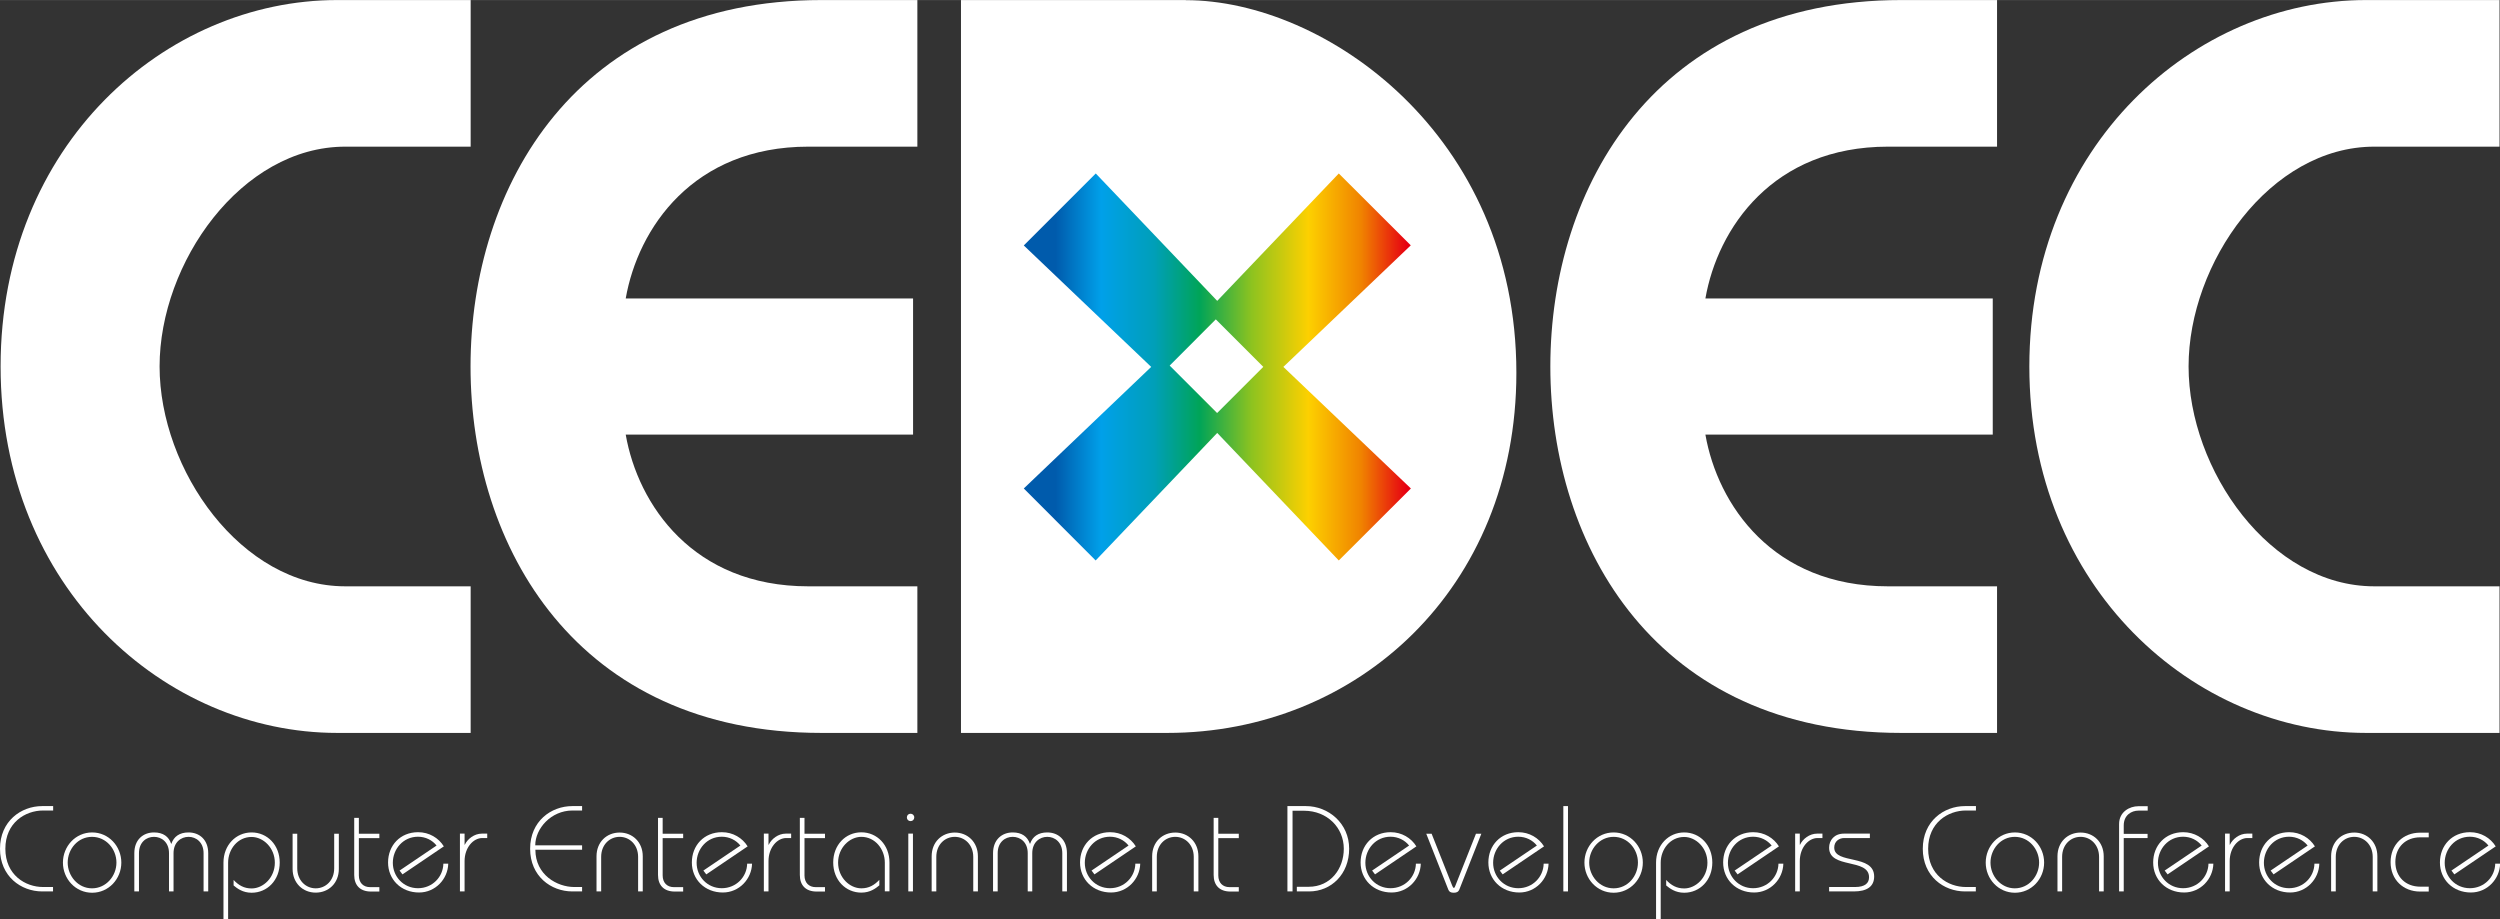 <?xml version="1.0" encoding="UTF-8"?><svg id="b" xmlns="http://www.w3.org/2000/svg" width="74mm" height="27.21mm" xmlns:xlink="http://www.w3.org/1999/xlink" viewBox="0 0 209.76 77.12"><rect x="0" y="0" width="209.76" height="77.12" fill="#333333" stroke="none"/><defs><linearGradient id="d" x1="-697.43" y1="30.78" x2="-667.96" y2="30.78" gradientTransform="translate(-579.39) rotate(-180) scale(1 -1)" gradientUnits="userSpaceOnUse"><stop offset="0" stop-color="#e60012"/><stop offset=".13" stop-color="#f08300"/><stop offset=".28" stop-color="#fdd000"/><stop offset=".44" stop-color="#8fc31f"/><stop offset=".59" stop-color="#00a458"/><stop offset=".72" stop-color="#009fb9"/><stop offset=".87" stop-color="#00a0e9"/><stop offset="1" stop-color="#005bac"/></linearGradient></defs><g id="c"><g><path d="m76.97,12.3h-9.15c-9.67,0-14.29,6.85-15.32,12.74h24.11v11.42h-24.11c1.03,5.88,5.65,12.73,15.32,12.73h9.15v12.3h-8.04c-20.55,0-29.45-15.63-29.45-30.74S48.39,0,68.93,0h8.04v12.3Z" fill="#fff"/><path d="m167.56,12.3h-9.15c-9.67,0-14.29,6.85-15.32,12.74h24.11v11.42h-24.11c1.03,5.88,5.65,12.73,15.32,12.73h9.15v12.3h-8.04c-20.54,0-29.44-15.63-29.44-30.74S138.98,0,159.52,0h8.04v12.3Z" fill="#fff"/><path d="m99.49,0h-18.86v61.49h17.32c15.92,0,29.28-12.12,29.28-30.21,0-20.03-16.09-31.27-27.73-31.27Z" fill="#fff"/><path d="m91.94,14.55l-6.04,6.04,10.69,10.19-10.69,10.2,6.03,6.04,10.2-10.7,10.2,10.7,6.05-6.04-10.7-10.2,10.69-10.2-6.04-6.03-10.2,10.69-10.19-10.69Zm14.06,16.22l-3.88,3.88-3.98-3.98,3.87-3.88,3.98,3.98Z" fill="url(#d)"/><path d="m39.49,12.3h-10.52c-8.73,0-15.58,9.75-15.58,18.44s6.85,18.45,15.58,18.45h10.52v12.3h-11.2C13.91,61.49.05,49.37.05,30.74S13.91,0,28.29,0h11.2v12.3Z" fill="#fff"/><path d="m209.72,12.3h-10.51c-8.73,0-15.58,9.75-15.58,18.44s6.85,18.45,15.58,18.45h10.51v12.3h-11.2c-14.38,0-28.25-12.12-28.25-30.74S184.14,0,198.52,0h11.2v12.3Z" fill="#fff"/><path d="m4.45,74.79h-.91c-1.78,0-3.54-1.27-3.54-3.58s1.76-3.58,3.54-3.58h.92v.37h-.84c-1.5,0-3.17,1.02-3.17,3.21s1.67,3.21,3.17,3.21h.83v.37Z" fill="#fff"/><path d="m10.18,72.37c0,1.37-1.06,2.53-2.45,2.53s-2.45-1.16-2.45-2.53,1.06-2.53,2.45-2.53,2.45,1.16,2.45,2.53Zm-4.5,0c0,1.12.86,2.16,2.04,2.16s2.05-1.03,2.05-2.16-.86-2.16-2.05-2.16-2.04,1.03-2.04,2.16Z" fill="#fff"/><path d="m14.18,74.79v-3.21c0-.92-.62-1.37-1.26-1.37s-1.26.45-1.26,1.37v3.21h-.39v-3.21c0-1.13.74-1.74,1.65-1.74.77,0,1.24.35,1.44.95h.02c.2-.6.68-.95,1.44-.95.91,0,1.65.61,1.65,1.74v3.21h-.39v-3.21c0-.92-.63-1.37-1.26-1.37s-1.26.45-1.26,1.37v3.21h-.39Z" fill="#fff"/><path d="m18.75,77.12v-4.75c0-1.46,1.04-2.53,2.36-2.53s2.36,1.06,2.36,2.53-1.04,2.53-2.36,2.53c-.75,0-1.22-.37-1.51-.61v-.46c.42.44.87.71,1.51.71.98,0,1.95-.91,1.95-2.16s-.97-2.16-1.95-2.16c-1.17,0-1.97,1.03-1.97,2.16v4.75h-.39Z" fill="#fff"/><path d="m24.94,69.95v2.9c0,1.01.71,1.68,1.55,1.68s1.55-.66,1.55-1.68v-2.9h.39v2.95c0,1.2-.86,1.99-1.94,1.99s-1.94-.8-1.94-1.99v-2.95h.39Z" fill="#fff"/><path d="m30.11,69.95h1.72v.37h-1.72v3.13c0,.61.37.98.94.98h.78v.37h-.7c-.92,0-1.41-.53-1.41-1.39v-4.79h.39v1.33Z" fill="#fff"/><path d="m33.51,73.05l3.12-2.11c-.36-.45-.92-.74-1.56-.74-1.24,0-2.11,1.03-2.11,2.19s.9,2.13,2.11,2.13,2.11-.95,2.13-2.06h.41c-.03,1.29-1.08,2.42-2.45,2.42-1.51,0-2.6-1.09-2.6-2.52s1.02-2.54,2.52-2.54c.93,0,1.72.48,2.16,1.19l-3.47,2.35-.25-.33Z" fill="#fff"/><path d="m38.59,74.79v-4.85h.39v.93h.02c.23-.49.8-.93,1.43-.93h.45v.37h-.41c-.76,0-1.49.8-1.49,1.94v2.54h-.39Z" fill="#fff"/><path d="m48.85,71.29h-3.93c0,2.11,1.82,3.13,3.27,3.13h.65v.37h-.82c-1.78,0-3.54-1.27-3.54-3.58s1.76-3.58,3.54-3.58h.82v.37h-.8c-1.82,0-3.13,1.53-3.13,2.92h3.93v.37Z" fill="#fff"/><path d="m53.54,74.79v-2.9c0-1.01-.71-1.68-1.55-1.68s-1.55.66-1.55,1.68v2.9h-.39v-2.95c0-1.2.86-1.99,1.94-1.99s1.94.8,1.94,1.99v2.95h-.39Z" fill="#fff"/><path d="m55.6,69.95h1.72v.37h-1.72v3.13c0,.61.37.98.94.98h.78v.37h-.7c-.92,0-1.41-.53-1.41-1.39v-4.79h.39v1.33Z" fill="#fff"/><path d="m59,73.05l3.12-2.11c-.36-.45-.92-.74-1.56-.74-1.24,0-2.11,1.03-2.11,2.19s.9,2.13,2.11,2.13,2.11-.95,2.13-2.06h.41c-.03,1.29-1.08,2.42-2.45,2.42-1.51,0-2.6-1.09-2.6-2.52s1.02-2.54,2.52-2.54c.93,0,1.72.48,2.16,1.19l-3.47,2.35-.25-.33Z" fill="#fff"/><path d="m64.09,74.79v-4.85h.39v.93h.02c.23-.49.8-.93,1.43-.93h.45v.37h-.41c-.76,0-1.49.8-1.49,1.94v2.54h-.39Z" fill="#fff"/><path d="m67.5,69.95h1.72v.37h-1.72v3.13c0,.61.37.98.94.98h.78v.37h-.7c-.92,0-1.41-.53-1.41-1.39v-4.79h.39v1.33Z" fill="#fff"/><path d="m74.24,74.79v-2.42c0-1.12-.81-2.16-1.97-2.16-.98,0-1.95.91-1.95,2.16s.97,2.16,1.95,2.16c.64,0,1.09-.27,1.51-.71v.46c-.3.25-.77.61-1.51.61-1.32,0-2.36-1.06-2.36-2.53s1.04-2.53,2.36-2.53,2.36,1.06,2.36,2.53v2.42h-.39Z" fill="#fff"/><path d="m76.4,68.27c.17,0,.31.13.31.31s-.13.31-.31.31-.31-.13-.31-.31.13-.31.31-.31Zm-.19,6.52v-4.85h.39v4.85h-.39Z" fill="#fff"/><path d="m81.66,74.79v-2.9c0-1.01-.71-1.68-1.55-1.68s-1.55.66-1.55,1.68v2.9h-.39v-2.95c0-1.2.86-1.99,1.94-1.99s1.94.8,1.94,1.99v2.95h-.39Z" fill="#fff"/><path d="m86.23,74.79v-3.21c0-.92-.62-1.37-1.26-1.37s-1.26.45-1.26,1.37v3.21h-.39v-3.21c0-1.13.74-1.74,1.65-1.74.77,0,1.24.35,1.44.95h.02c.2-.6.68-.95,1.44-.95.91,0,1.65.61,1.65,1.74v3.21h-.39v-3.21c0-.92-.63-1.37-1.26-1.37s-1.26.45-1.26,1.37v3.21h-.39Z" fill="#fff"/><path d="m91.57,73.05l3.12-2.11c-.36-.45-.92-.74-1.56-.74-1.24,0-2.11,1.03-2.11,2.19s.9,2.13,2.11,2.13,2.11-.95,2.13-2.06h.41c-.03,1.29-1.08,2.42-2.45,2.42-1.51,0-2.6-1.09-2.6-2.52s1.02-2.54,2.52-2.54c.93,0,1.72.48,2.16,1.19l-3.47,2.35-.25-.33Z" fill="#fff"/><path d="m100.16,74.79v-2.9c0-1.01-.71-1.68-1.55-1.68s-1.55.66-1.55,1.68v2.9h-.39v-2.95c0-1.2.86-1.99,1.94-1.99s1.94.8,1.94,1.99v2.95h-.39Z" fill="#fff"/><path d="m102.22,69.95h1.72v.37h-1.72v3.13c0,.61.37.98.94.98h.78v.37h-.7c-.92,0-1.41-.53-1.41-1.39v-4.79h.39v1.33Z" fill="#fff"/><path d="m108.02,74.79v-7.16h1.55c1.9,0,3.63,1.45,3.63,3.58s-1.5,3.58-3.36,3.58h-1.03v-.39h.99c1.86,0,2.95-1.53,2.95-3.19,0-1.78-1.4-3.19-3.34-3.19h-.96v6.77h-.43Z" fill="#fff"/><path d="m115.11,73.05l3.12-2.11c-.36-.45-.92-.74-1.56-.74-1.24,0-2.11,1.03-2.11,2.19s.9,2.13,2.11,2.13,2.11-.95,2.13-2.06h.41c-.03,1.29-1.08,2.42-2.45,2.42-1.51,0-2.6-1.09-2.6-2.52s1.02-2.54,2.52-2.54c.93,0,1.72.48,2.16,1.19l-3.47,2.35-.25-.33Z" fill="#fff"/><path d="m124.29,69.95l-1.85,4.69c-.07.17-.2.26-.46.26s-.39-.08-.46-.26l-1.85-4.69h.45l1.72,4.34c.06.14.09.2.14.2.06,0,.09-.06.14-.2l1.72-4.34h.45Z" fill="#fff"/><path d="m125.83,73.05l3.12-2.11c-.36-.45-.92-.74-1.56-.74-1.24,0-2.11,1.03-2.11,2.19s.9,2.13,2.11,2.13,2.11-.95,2.13-2.06h.41c-.03,1.29-1.08,2.42-2.45,2.42-1.51,0-2.6-1.09-2.6-2.52s1.02-2.54,2.51-2.54c.93,0,1.72.48,2.16,1.19l-3.47,2.35-.25-.33Z" fill="#fff"/><path d="m131.17,74.79v-7.16h.39v7.16h-.39Z" fill="#fff"/><path d="m137.84,72.37c0,1.37-1.06,2.53-2.45,2.53s-2.45-1.16-2.45-2.53,1.06-2.53,2.45-2.53,2.45,1.16,2.45,2.53Zm-4.5,0c0,1.12.86,2.16,2.05,2.16s2.04-1.03,2.04-2.16-.86-2.16-2.04-2.16-2.05,1.03-2.05,2.16Z" fill="#fff"/><path d="m138.95,77.12v-4.75c0-1.46,1.04-2.53,2.36-2.53s2.36,1.06,2.36,2.53-1.04,2.53-2.36,2.53c-.75,0-1.22-.37-1.51-.61v-.46c.42.44.87.71,1.51.71.98,0,1.95-.91,1.95-2.16s-.97-2.16-1.95-2.16c-1.17,0-1.97,1.03-1.97,2.16v4.75h-.39Z" fill="#fff"/><path d="m145.53,73.05l3.12-2.11c-.36-.45-.92-.74-1.56-.74-1.24,0-2.11,1.03-2.11,2.19s.9,2.13,2.11,2.13,2.11-.95,2.13-2.06h.41c-.03,1.29-1.08,2.42-2.45,2.42-1.51,0-2.6-1.09-2.6-2.52s1.02-2.54,2.52-2.54c.93,0,1.72.48,2.16,1.19l-3.47,2.35-.25-.33Z" fill="#fff"/><path d="m150.62,74.79v-4.85h.39v.93h.02c.23-.49.8-.93,1.43-.93h.45v.37h-.41c-.76,0-1.49.8-1.49,1.94v2.54h-.39Z" fill="#fff"/><path d="m153.47,74.42h2.17c.85,0,1.18-.33,1.18-.82,0-1.62-3.35-.68-3.35-2.48,0-.63.44-1.18,1.24-1.18h2.18v.37h-2.15c-.42,0-.84.27-.84.8,0,1.43,3.35.52,3.35,2.43,0,.85-.62,1.25-1.7,1.25h-2.08v-.37Z" fill="#fff"/><path d="m165.78,74.79h-.91c-1.78,0-3.54-1.27-3.54-3.58s1.76-3.58,3.54-3.58h.92v.37h-.84c-1.5,0-3.17,1.02-3.17,3.21s1.67,3.21,3.17,3.21h.83v.37Z" fill="#fff"/><path d="m171.51,72.37c0,1.37-1.06,2.53-2.45,2.53s-2.45-1.16-2.45-2.53,1.06-2.53,2.45-2.53,2.45,1.16,2.45,2.53Zm-4.5,0c0,1.12.86,2.16,2.04,2.16s2.04-1.03,2.04-2.16-.86-2.16-2.04-2.16-2.04,1.03-2.04,2.16Z" fill="#fff"/><path d="m176.12,74.79v-2.9c0-1.01-.71-1.68-1.55-1.68s-1.55.66-1.55,1.68v2.9h-.39v-2.95c0-1.2.86-1.99,1.94-1.99s1.94.8,1.94,1.99v2.95h-.39Z" fill="#fff"/><path d="m180.19,70.31h-2v4.48h-.39v-5.65c0-1.03.88-1.5,1.62-1.5h.78v.37h-.78c-.57,0-1.23.37-1.23,1.24v.71h2v.37Z" fill="#fff"/><path d="m181.61,73.05l3.12-2.11c-.36-.45-.92-.74-1.56-.74-1.24,0-2.11,1.03-2.11,2.19s.9,2.13,2.11,2.13,2.11-.95,2.13-2.06h.41c-.03,1.29-1.08,2.42-2.45,2.42-1.51,0-2.6-1.09-2.6-2.52s1.02-2.54,2.52-2.54c.93,0,1.72.48,2.16,1.19l-3.47,2.35-.25-.33Z" fill="#fff"/><path d="m186.69,74.79v-4.85h.39v.93h.02c.23-.49.8-.93,1.43-.93h.45v.37h-.41c-.76,0-1.49.8-1.49,1.94v2.54h-.39Z" fill="#fff"/><path d="m190.5,73.05l3.12-2.11c-.36-.45-.92-.74-1.56-.74-1.24,0-2.11,1.03-2.11,2.19s.9,2.13,2.11,2.13,2.11-.95,2.13-2.06h.41c-.03,1.29-1.08,2.42-2.45,2.42-1.51,0-2.6-1.09-2.6-2.52s1.02-2.54,2.52-2.54c.93,0,1.72.48,2.16,1.19l-3.47,2.35-.25-.33Z" fill="#fff"/><path d="m199.08,74.79v-2.9c0-1.01-.71-1.68-1.55-1.68s-1.55.66-1.55,1.68v2.9h-.39v-2.95c0-1.2.86-1.99,1.94-1.99s1.94.8,1.94,1.99v2.95h-.39Z" fill="#fff"/><path d="m203.78,70.25h-.71c-1.24,0-2.09.84-2.09,2.07s.85,2.07,2.09,2.07h.71v.41h-.73c-1.41,0-2.47-1-2.47-2.47s1.06-2.47,2.47-2.47h.73v.41Z" fill="#fff"/><path d="m205.67,73.05l3.12-2.11c-.36-.45-.92-.74-1.56-.74-1.24,0-2.11,1.03-2.11,2.19s.9,2.13,2.11,2.13,2.11-.95,2.13-2.06h.41c-.03,1.29-1.08,2.42-2.45,2.42-1.51,0-2.6-1.09-2.6-2.52s1.02-2.54,2.52-2.54c.93,0,1.72.48,2.16,1.19l-3.47,2.35-.25-.33Z" fill="#fff"/></g></g></svg>